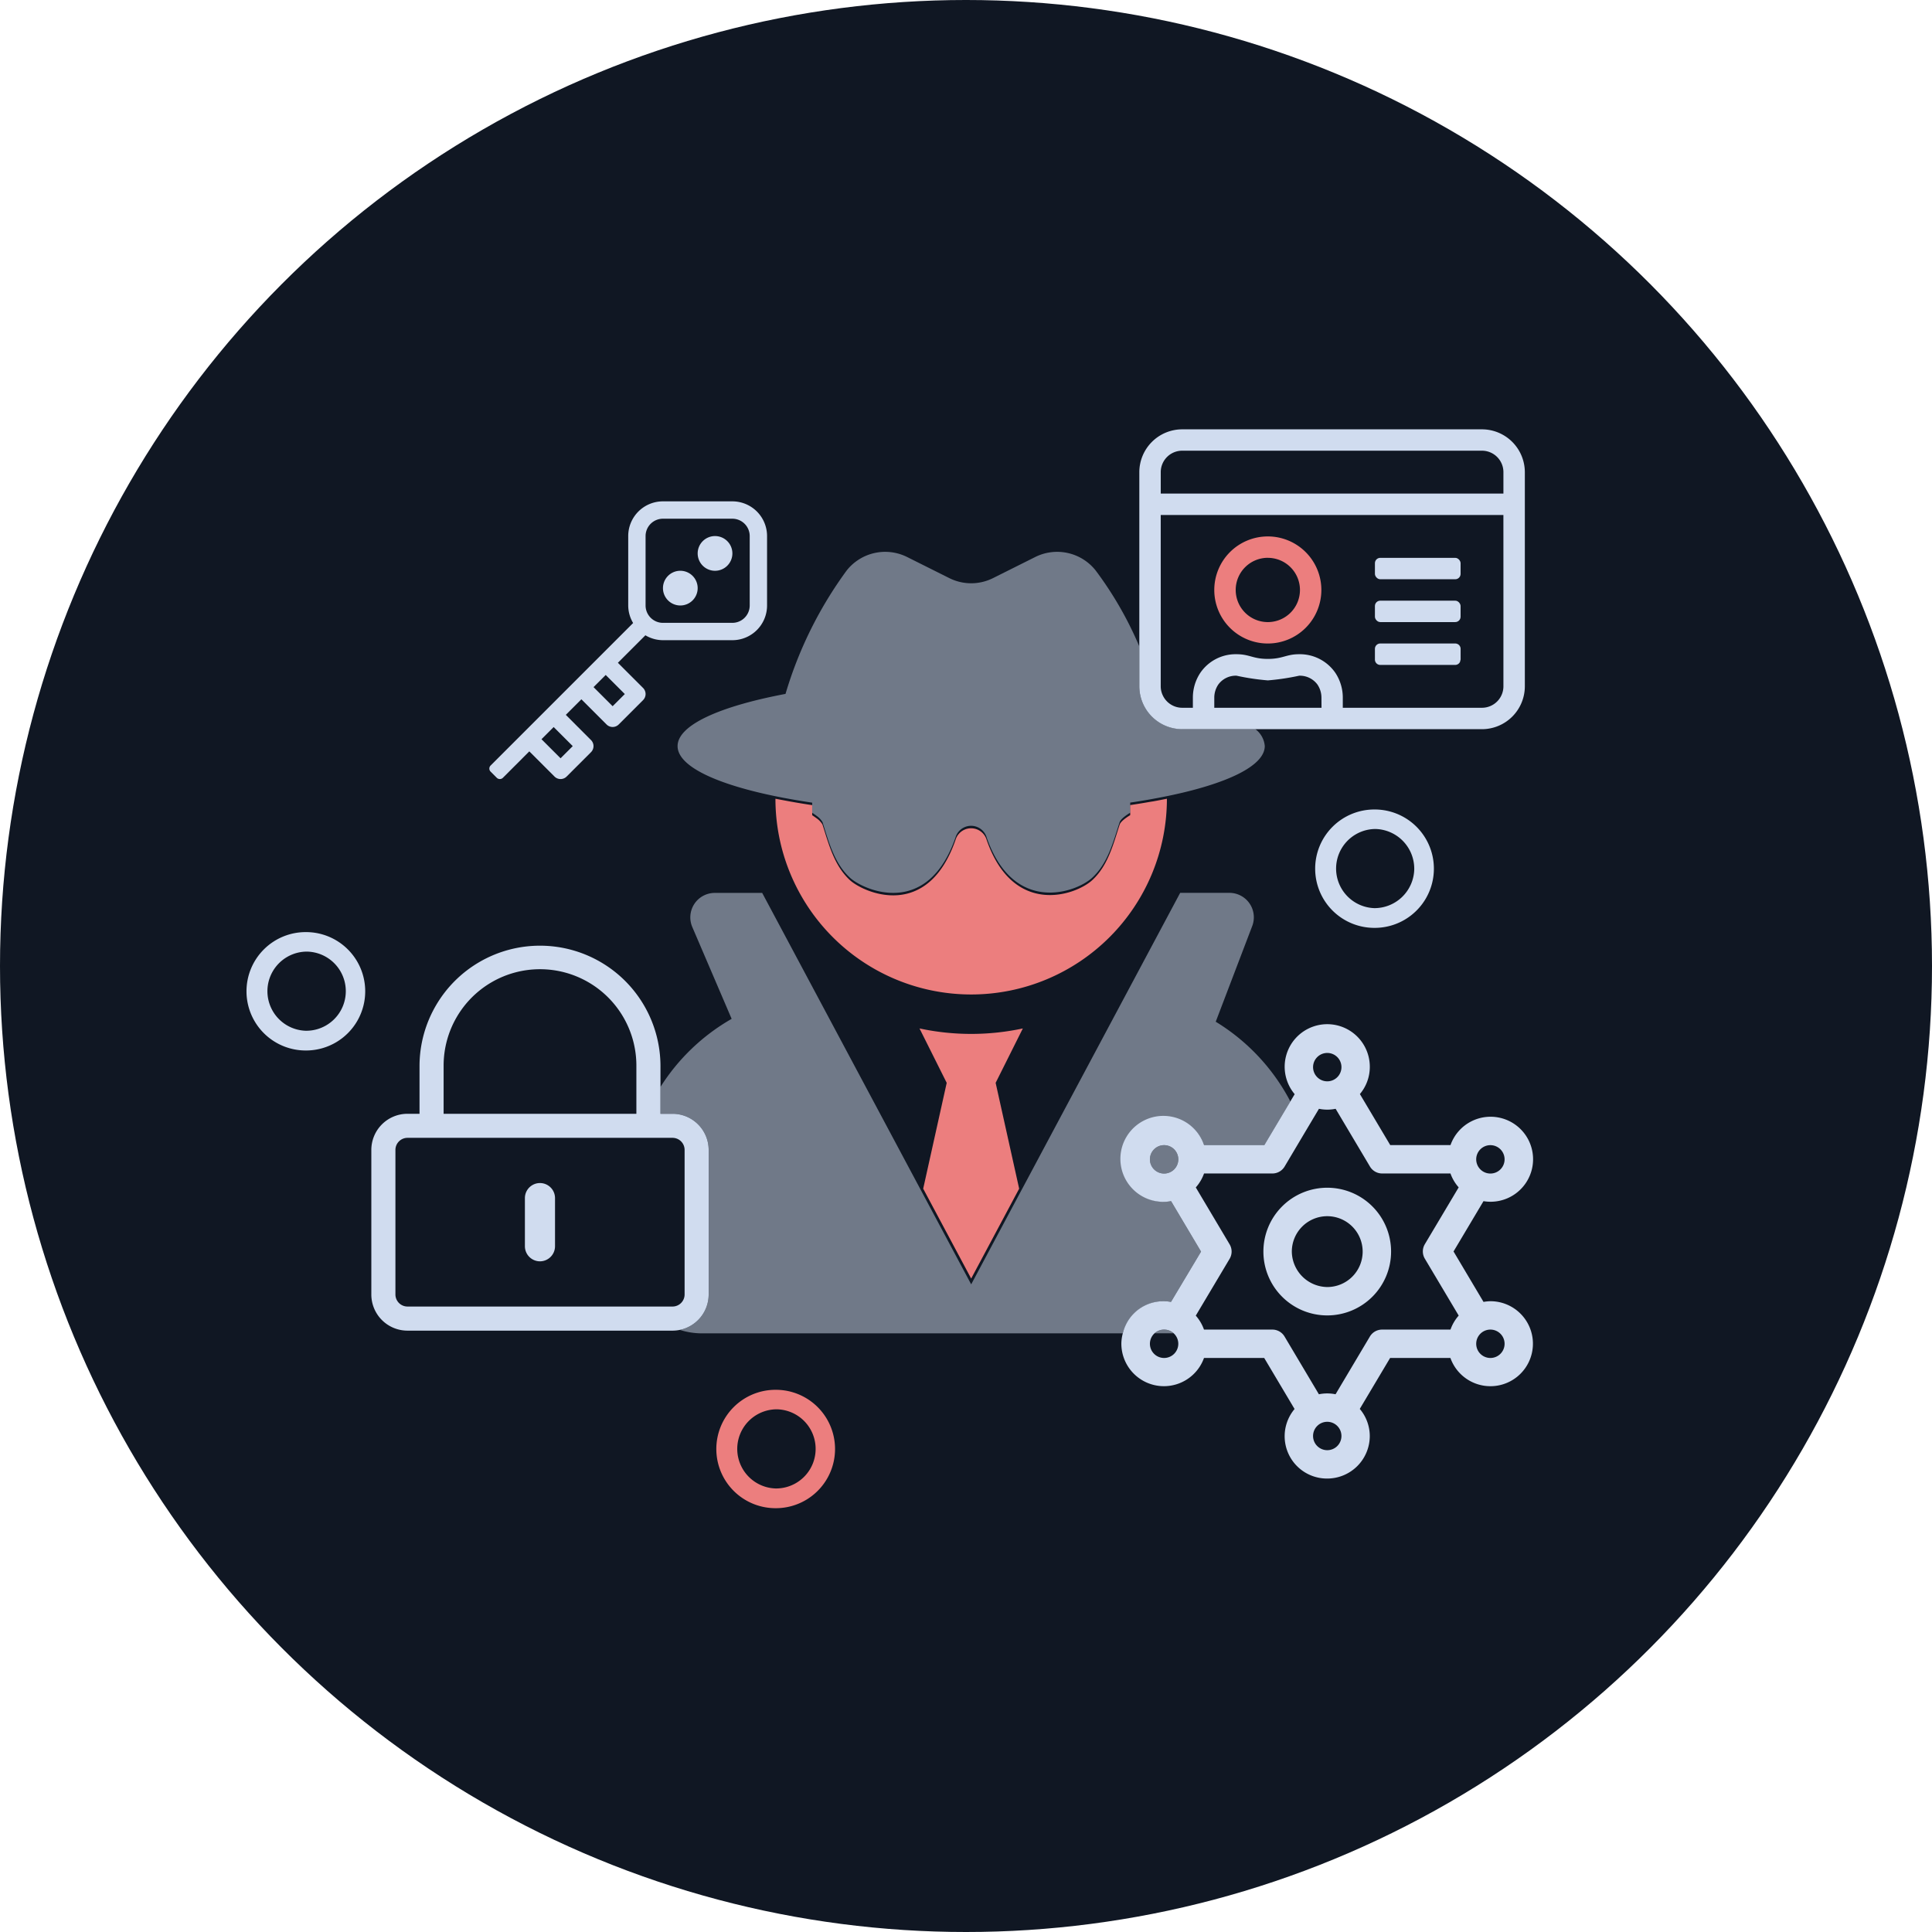 <svg xmlns="http://www.w3.org/2000/svg" width="180" height="180" viewBox="0 0 180 180"><defs><style>.a{fill:#101723;}.b{fill:none;}.c{fill:#ec7e7e;}.d,.e{fill:#d0dcef;}.d{opacity:0.5;}</style></defs><g transform="translate(-264 -3535)"><circle class="a" cx="90" cy="90" r="90" transform="translate(264 3535)"></circle><g transform="translate(-157.217 3278.469)"><path class="b" d="M449.793,345.19a3.687,3.687,0,1,0,3.62,3.774A3.686,3.686,0,0,0,449.793,345.19Z"></path><path class="b" d="M544.873,367.189a5.948,5.948,0,1,1-2.888,11.145,6.838,6.838,0,0,1-3.075,2.072h.842a1.317,1.317,0,0,1,1.138.645l3.2,5.381a3.862,3.862,0,0,1,1.552,0l3.2-5.381a1.322,1.322,0,0,1,1.136-.645h6.374a3.946,3.946,0,0,1,.768-1.3l-3.155-5.3a1.322,1.322,0,0,1,0-1.352l3.153-5.293a3.94,3.94,0,0,1-.766-1.295h-6.361a1.317,1.317,0,0,1-1.138-.645l-3.2-5.381a3.867,3.867,0,0,1-1.553,0l-1.4,2.35a18.99,18.99,0,0,1,.886,5.14A5.946,5.946,0,0,1,544.873,367.189Z"></path><path class="b" d="M482.984,314.56h6.468a1.62,1.62,0,0,0,1.617-1.617v-6.468a1.619,1.619,0,0,0-1.617-1.617h-6.468a1.618,1.618,0,0,0-1.617,1.617v6.468A1.619,1.619,0,0,0,482.984,314.56Zm3.707-7.612a1.617,1.617,0,1,1,0,2.287A1.618,1.618,0,0,1,486.691,306.948Zm-3.234,3.234a1.617,1.617,0,1,1,0,2.287A1.618,1.618,0,0,1,483.457,310.182Z"></path><rect class="b" width="1.603" height="2.515" transform="translate(476.52 320.549) rotate(-45.001)"></rect><rect class="b" width="1.603" height="2.514" transform="translate(471.669 325.401) rotate(-45.001)"></rect><path class="b" d="M543.279,376.014a3.266,3.266,0,0,0,1.594.427,3.3,3.3,0,1,0-1.262-6.357v3.829A6.816,6.816,0,0,1,543.279,376.014Z"></path><path class="b" d="M493.566,387.833a3.687,3.687,0,1,0,3.62,3.774A3.686,3.686,0,0,0,493.566,387.833Z"></path><path class="b" d="M528.351,381.728a1.322,1.322,0,1,0,2.644,0,1.306,1.306,0,0,0-.45-.977H528.8A1.306,1.306,0,0,0,528.351,381.728Z"></path><path class="b" d="M545.7,337.415a3.655,3.655,0,0,0,3.57,3.725,3.688,3.688,0,1,0-3.57-3.725Z"></path><path class="b" d="M528.062,331.068l.586-.106C528.453,331,528.261,331.034,528.062,331.068Z"></path><path class="b" d="M561.287,300.522a2,2,0,0,0-1.995-2H531.356a2,2,0,0,0-1.995,2v1.995h31.926Z"></path><path class="b" d="M494.8,330.97c.166.03.328.061.5.09C495.124,331.031,494.962,331,494.8,330.97Z"></path><path class="b" d="M497.82,333.081a1.863,1.863,0,0,0-.533-.545A1.875,1.875,0,0,1,497.82,333.081Z"></path><circle class="b" cx="2.993" cy="2.993" r="2.993" transform="translate(536.345 308.504)"></circle><path class="b" d="M542.262,319.485a22.477,22.477,0,0,1-2.918.436,22.126,22.126,0,0,1-2.918-.436,2.019,2.019,0,0,0-1.7.823,2.188,2.188,0,0,0-.374,1.222v.942h9.99v-.942a2.188,2.188,0,0,0-.374-1.222A2.036,2.036,0,0,0,542.262,319.485Z"></path><path class="b" d="M533.065,319.192a3.983,3.983,0,0,1,3.355-1.709c1.215,0,1.521.437,2.918.437s1.7-.437,2.918-.437a4.015,4.015,0,0,1,3.355,1.709,4.171,4.171,0,0,1,.711,2.338v.942h12.97a2,2,0,0,0,1.995-2V304.513H529.361v15.963a1.959,1.959,0,0,0,.182.82c1,.2,1.943.413,2.811.642v-.408A4.171,4.171,0,0,1,533.065,319.192ZM549.315,309a.5.5,0,0,1,.5-.5H556.8a.5.5,0,0,1,.5.5v1a.5.5,0,0,1-.5.5h-6.984a.5.5,0,0,1-.5-.5Zm0,3.99a.5.5,0,0,1,.5-.5H556.8a.5.5,0,0,1,.5.5v1a.5.5,0,0,1-.5.5h-6.984a.5.5,0,0,1-.5-.5Zm0,3.991a.5.5,0,0,1,.5-.5H556.8a.5.5,0,0,1,.5.5v.993c-.022.075-.038.152-.059.227a.5.5,0,0,1-.44.277h-6.984a.5.5,0,0,1-.5-.5Zm-9.977-10.476a4.988,4.988,0,1,1-4.989,4.989A4.987,4.987,0,0,1,539.338,306.508Z"></path><path class="b" d="M560.074,380.406a1.322,1.322,0,1,0,1.321,1.322A1.322,1.322,0,0,0,560.074,380.406Z"></path><path class="b" d="M480.507,355.806a8.979,8.979,0,0,0-17.959,0v4.49h17.959Z"></path><path class="b" d="M544.873,389a1.322,1.322,0,1,0,1.322,1.321A1.32,1.32,0,0,0,544.873,389Z"></path><path class="b" d="M560.074,365.867a1.322,1.322,0,1,0-1.322-1.322A1.321,1.321,0,0,0,560.074,365.867Z"></path><path class="b" d="M544.873,354.632a1.322,1.322,0,1,0,1.322,1.322A1.321,1.321,0,0,0,544.873,354.632Z"></path><path class="c" d="M528.062,331.29c-.5.087-1.017.17-1.546.248v.938h0c-.016.016-.865.494-.988.9-.6,1.838-1.081,3.8-2.547,5.156-1.559,1.434-7.408,3.456-9.877-3.86a1.512,1.512,0,0,0-2.825,0c-2.623,7.749-8.642,5-9.877,3.86-1.466-1.36-1.961-3.318-2.548-5.156a.434.434,0,0,0-.034-.068,1.876,1.876,0,0,0-.533-.545c-.213-.159-.4-.275-.4-.282h0v-.938c-.546-.081-1.073-.167-1.591-.256-.168-.029-.33-.059-.5-.089q-.544-.1-1.066-.2c-.087-.017-.181-.032-.267-.05a18.236,18.236,0,0,0,36.472,0l-.141.026q-.559.114-1.146.22C528.453,331.221,528.261,331.256,528.062,331.29Z"></path><path class="c" d="M513.979,357.417l2.534-5.069a22.974,22.974,0,0,1-9.628,0l2.535,5.069-2.191,9.861,4.47,8.374,4.471-8.374Z"></path><path class="d" d="M529.673,363.223a1.322,1.322,0,1,0,1.322,1.322A1.322,1.322,0,0,0,529.673,363.223Z"></path><path class="d" d="M484.346,326.044c0,1.886,3.638,3.574,9.384,4.724.347.069.7.137,1.066.2.166.03.328.061.5.09.518.089,1.045.175,1.591.256v.937c0,.007.191.124.4.283a1.863,1.863,0,0,1,.533.545.533.533,0,0,1,.034.067c.587,1.838,1.082,3.8,2.548,5.156,1.235,1.141,7.254,3.889,9.877-3.86a1.512,1.512,0,0,1,2.825,0c2.469,7.316,8.318,5.294,9.877,3.86,1.466-1.36,1.945-3.318,2.547-5.156.123-.4.972-.879.988-.9v-.939c.53-.075,1.042-.159,1.546-.246.2-.034.391-.07.586-.106.389-.071.775-.144,1.146-.219,5.673-1.148,9.259-2.826,9.259-4.7a2.182,2.182,0,0,0-.885-1.577h-6.812a4,4,0,0,1-3.991-3.991v-3.711a33.7,33.7,0,0,0-4.069-7.077,4.573,4.573,0,0,0-5.628-1.254l-3.932,1.966a4.556,4.556,0,0,1-4.074,0l-3.932-1.966a4.574,4.574,0,0,0-5.628,1.254,37.351,37.351,0,0,0-5.7,11.5C488.265,322.34,484.346,324.086,484.346,326.044Z"></path><path class="d" d="M529.673,377.763a3.958,3.958,0,0,1,.643.065l2.8-4.686-2.793-4.7a3.954,3.954,0,1,1,3.077-5.223h5.618l2.421-4.065a19,19,0,0,0-6.955-7.431l3.4-8.916a2.278,2.278,0,0,0-2.137-3.091h-4.576L511.7,376.192l-19.472-36.471H487.81a2.28,2.28,0,0,0-2.094,3.177l3.667,8.557a19.006,19.006,0,0,0-6.632,6.344v2.5h1.123a3.368,3.368,0,0,1,3.367,3.367v13.469a3.368,3.368,0,0,1-2.686,3.3,6.807,6.807,0,0,0,2.07.321h39.2A3.956,3.956,0,0,1,529.673,377.763Z"></path><path class="d" d="M528.8,380.751h1.744a1.274,1.274,0,0,0-1.744,0Z"></path><path class="c" d="M497.287,332.536c-.213-.159-.4-.276-.4-.283h0C496.883,332.262,497.074,332.378,497.287,332.536Z"></path><path class="e" d="M544.873,367.189a5.948,5.948,0,1,0,5.948,5.948A5.946,5.946,0,0,0,544.873,367.189Zm0,9.252a3.346,3.346,0,0,1-3.3-3.3,3.3,3.3,0,1,1,3.3,3.3Z"></path><path class="e" d="M560.074,377.763a4.06,4.06,0,0,0-.641.064l-2.793-4.7,2.791-4.687a3.96,3.96,0,1,0-3.075-5.222h-5.612l-2.829-4.756a3.926,3.926,0,0,0,.924-2.513,3.966,3.966,0,1,0-7,2.523l-.406.681-2.421,4.065H533.4a4.005,4.005,0,1,0-3.077,5.223l2.793,4.7-2.8,4.686a3.884,3.884,0,0,0-4.49,2.923,3.9,3.9,0,0,0-.135.96,3.966,3.966,0,0,0,7.7,1.339H539l2.829,4.756a3.943,3.943,0,0,0,3.041,6.479,3.966,3.966,0,0,0,3.966-3.966,3.925,3.925,0,0,0-.932-2.522l2.827-4.747h5.617a3.959,3.959,0,1,0,3.723-5.287Zm0-14.54a1.322,1.322,0,1,1-1.322,1.322A1.321,1.321,0,0,1,560.074,363.223Zm-30.4,2.644a1.322,1.322,0,1,1,1.322-1.322A1.322,1.322,0,0,1,529.673,365.867Zm0,17.183a1.322,1.322,0,0,1-1.322-1.322,1.322,1.322,0,0,1,2.644,0A1.322,1.322,0,0,1,529.673,383.05Zm15.2-28.418a1.322,1.322,0,1,1-1.321,1.322A1.322,1.322,0,0,1,544.873,354.632Zm0,37.009a1.322,1.322,0,1,1,1.322-1.322A1.321,1.321,0,0,1,544.873,391.641Zm11.483-11.235h-6.374a1.322,1.322,0,0,0-1.136.645l-3.2,5.381a3.862,3.862,0,0,0-1.552,0l-3.2-5.381a1.317,1.317,0,0,0-1.138-.645H533.39a3.931,3.931,0,0,0-.765-1.3l3.152-5.293a1.321,1.321,0,0,0,0-1.352l-3.15-5.3a3.955,3.955,0,0,0,.768-1.3h6.37a1.323,1.323,0,0,0,1.136-.645l1.8-3.031,1.4-2.35a3.867,3.867,0,0,0,1.553,0l3.2,5.381a1.317,1.317,0,0,0,1.138.645h6.361a3.94,3.94,0,0,0,.766,1.295l-3.153,5.293a1.322,1.322,0,0,0,0,1.352l3.155,5.3A3.946,3.946,0,0,0,556.356,380.406Zm3.718,2.644a1.322,1.322,0,1,1,1.321-1.322A1.322,1.322,0,0,1,560.074,383.05Z"></path><rect class="e" width="7.982" height="1.995" rx="0.499" transform="translate(549.315 312.494)"></rect><path class="c" d="M539.338,316.485a4.988,4.988,0,1,0-4.989-4.988A4.986,4.986,0,0,0,539.338,316.485Zm0-7.981a2.993,2.993,0,1,1-2.993,2.993A2.994,2.994,0,0,1,539.338,308.5Z"></path><path class="e" d="M549.814,318.481H556.8a.5.5,0,0,0,.44-.277c.021-.075.037-.152.059-.227v-.993a.5.5,0,0,0-.5-.5h-6.984a.5.5,0,0,0-.5.5v1A.5.5,0,0,0,549.814,318.481Z"></path><rect class="e" width="7.982" height="1.995" rx="0.499" transform="translate(549.315 308.504)"></rect><path class="e" d="M559.292,296.531H531.356a4,4,0,0,0-3.991,3.991v19.954a4,4,0,0,0,3.991,3.991h27.936a4,4,0,0,0,3.991-3.991V300.522A4,4,0,0,0,559.292,296.531Zm-14.953,25.941h-9.99v-.942a2.188,2.188,0,0,1,.374-1.222,2.019,2.019,0,0,1,1.7-.823,22.126,22.126,0,0,0,2.918.436,22.477,22.477,0,0,0,2.918-.436,2.036,2.036,0,0,1,1.7.823,2.188,2.188,0,0,1,.374,1.222Zm16.948-11.2v9.2a2,2,0,0,1-1.995,2h-12.97v-.942a4.171,4.171,0,0,0-.711-2.338,4.015,4.015,0,0,0-3.355-1.709c-1.216,0-1.521.437-2.918.437s-1.7-.437-2.918-.437a3.983,3.983,0,0,0-3.355,1.709,4.171,4.171,0,0,0-.711,2.338v.942h-1a2,2,0,0,1-1.813-1.176,1.959,1.959,0,0,1-.182-.82V304.513h31.926Zm0-8.756H529.361v-1.995a2,2,0,0,1,1.995-2h27.936a2,2,0,0,1,1.995,2Z"></path><path class="e" d="M471.527,374.046a1.407,1.407,0,0,0,1.4-1.4v-4.49a1.4,1.4,0,1,0-2.806,0v4.49A1.407,1.407,0,0,0,471.527,374.046Z"></path><path class="e" d="M483.874,360.3h-1.123v-4.384a11.224,11.224,0,1,0-22.448-.106v4.49h-1.122a3.369,3.369,0,0,0-3.368,3.367v13.469a3.369,3.369,0,0,0,3.368,3.368h24.693a3.325,3.325,0,0,0,.681-.07,3.368,3.368,0,0,0,2.686-3.3V363.663A3.368,3.368,0,0,0,483.874,360.3Zm-21.326-4.49a8.979,8.979,0,0,1,17.959,0v4.49H462.548ZM485,369.9v7.235a1.126,1.126,0,0,1-1.122,1.123H459.181a1.126,1.126,0,0,1-1.123-1.123V363.663a1.126,1.126,0,0,1,1.123-1.122h24.693A1.125,1.125,0,0,1,485,363.663Z"></path><path class="e" d="M549.328,331.949a5.515,5.515,0,1,0,.018,11.029h.031a5.515,5.515,0,0,0-.018-11.029Zm3.651,5.591a3.71,3.71,0,0,1-3.711,3.6,3.688,3.688,0,0,1,.091-7.374A3.708,3.708,0,0,1,552.979,337.54Z"></path><path class="c" d="M493.566,386.016h-.031a5.515,5.515,0,1,0,.018,11.029h.031a5.515,5.515,0,0,0-.018-11.029Zm-.091,9.191a3.688,3.688,0,0,1,.091-7.374,3.687,3.687,0,0,1-.091,7.374Z"></path><path class="e" d="M485.744,312.469a1.617,1.617,0,1,0-2.287,0A1.618,1.618,0,0,0,485.744,312.469Z"></path><path class="e" d="M467.5,328.995a.406.406,0,0,0,.572,0l2.46-2.461,2.345,2.344a.8.8,0,0,0,1.134,0l2.266-2.266a.8.8,0,0,0,0-1.134l-2.344-2.345,1.451-1.451,2.344,2.345a.8.8,0,0,0,1.134,0l2.267-2.267a.8.8,0,0,0,0-1.134l-2.345-2.344,2.563-2.563a3.206,3.206,0,0,0,1.633.457h6.468a3.233,3.233,0,0,0,3.234-3.234v-6.467a3.233,3.233,0,0,0-3.233-3.234h-6.468a3.233,3.233,0,0,0-3.234,3.234v6.468a3.2,3.2,0,0,0,.457,1.633l-13.276,13.276a.4.4,0,0,0,0,.571Zm13.864-22.52a1.618,1.618,0,0,1,1.617-1.617h6.468a1.619,1.619,0,0,1,1.617,1.617v6.468a1.62,1.62,0,0,1-1.617,1.617h-6.468a1.619,1.619,0,0,1-1.617-1.617Zm-3.714,12.941,1.779,1.778-1.134,1.133-1.778-1.778Zm-4.85,4.851,1.778,1.778-1.134,1.134-1.778-1.778Z"></path><path class="e" d="M488.978,309.235a1.617,1.617,0,1,0-2.287,0A1.616,1.616,0,0,0,488.978,309.235Z"></path><path class="e" d="M449.793,343.373h-.031a5.515,5.515,0,1,0,.018,11.029h.031a5.515,5.515,0,0,0-.018-11.029Zm-.091,9.191a3.688,3.688,0,0,1,.091-7.374,3.687,3.687,0,0,1-.091,7.374Z"></path></g></g></svg>